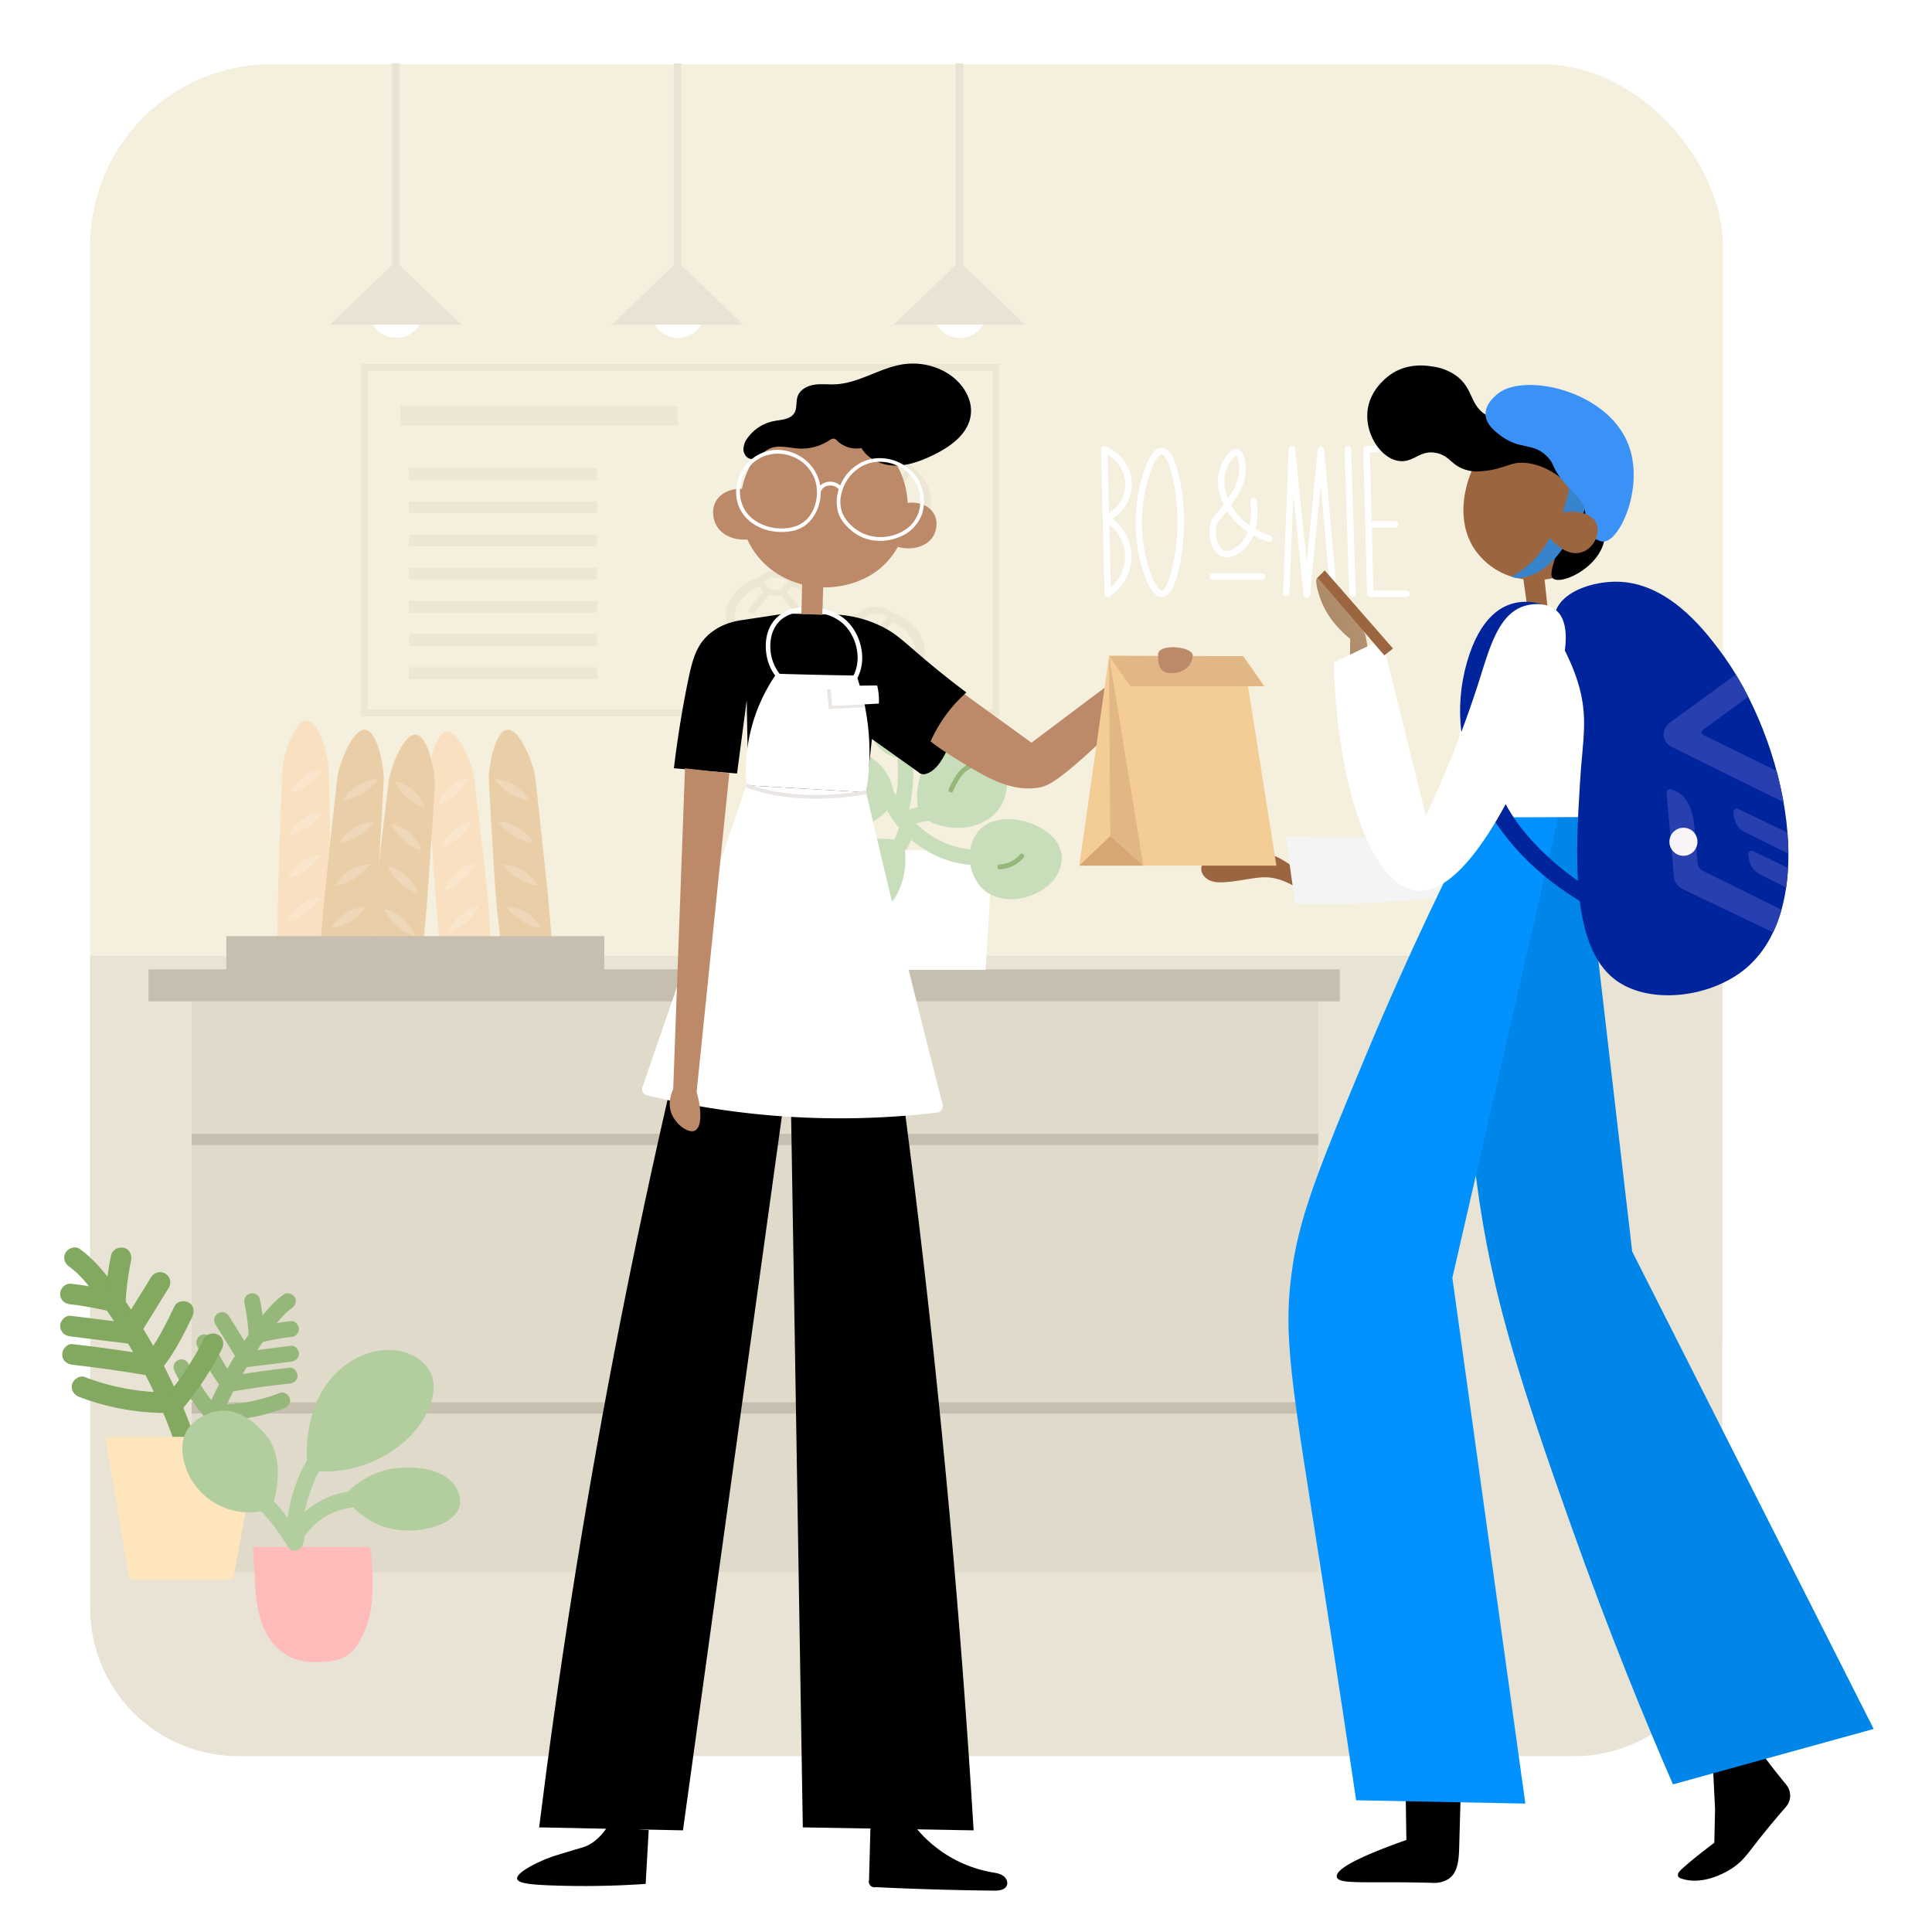 <?xml version="1.0" encoding="utf-8"?>
<svg xmlns="http://www.w3.org/2000/svg" xmlns:xlink="http://www.w3.org/1999/xlink" id="Layer_1" data-name="Layer 1" viewBox="0 0 1080 1080">
  <defs>
    <style>.cls-1,.cls-5{mask:url(#mask);}.cls-1{filter:url(#luminosity-noclip-7);}.cls-10,.cls-12,.cls-2,.cls-4,.cls-6,.cls-8{mix-blend-mode:multiply;}.cls-2{fill:url(#Sfumatura_senza_nome_5);}.cls-3{mask:url(#mask-2);filter:url(#luminosity-noclip-12);}.cls-4{fill:url(#Sfumatura_senza_nome_5-2);}.cls-6{fill:url(#Sfumatura_senza_nome_5-3);}.cls-7,.cls-9{mask:url(#mask-4);}.cls-7{filter:url(#luminosity-noclip-9);}.cls-8{fill:url(#Sfumatura_senza_nome_5-4);}.cls-10{fill:url(#Sfumatura_senza_nome_5-5);}.cls-11{mask:url(#mask-6);filter:url(#luminosity-noclip-11);}.cls-12{fill:url(#Sfumatura_senza_nome_5-6);}.cls-13,.cls-25{fill:none;}.cls-14{fill:#f5efdd;}.cls-15{fill:#e8e3d4;}.cls-16{fill:#fff;}.cls-17{mask:url(#mask-7);}.cls-18,.cls-20,.cls-23{opacity:0.3;}.cls-18{fill:url(#Sfumatura_senza_nome_2);}.cls-19{mask:url(#mask-9);}.cls-20{fill:url(#Sfumatura_senza_nome_2-2);}.cls-21{mask:url(#mask-11);}.cls-22{mask:url(#mask-12);}.cls-23{fill:url(#Sfumatura_senza_nome_2-3);}.cls-24{opacity:0.8;}.cls-25{stroke:#eae3d0;stroke-miterlimit:10;stroke-width:3.82px;}.cls-26{fill:#eae3d0;}.cls-27{fill:#f9e0c0;}.cls-28{opacity:0.2;}.cls-29{fill:#eacea7;}.cls-30{fill:#c6bfb0;}.cls-31{fill:#e0daca;}.cls-32{fill:#c8ddba;}.cls-33{fill:#95b779;}.cls-34{fill:#bc8a68;}.cls-35{fill:#a77d5a;}.cls-36{fill:#eae6e4;}.cls-37{fill:#9b6540;}.cls-38{fill:#f4f4f4;}.cls-39{fill:url(#linear-gradient);}.cls-40{fill:#0085e8;}.cls-41{fill:#0192ff;}.cls-42{fill:url(#linear-gradient-2);}.cls-43{fill:#3884cc;}.cls-44{fill:#3b92f6;}.cls-45{fill:#00249c;}.cls-46{clip-path:url(#clip-path);}.cls-47,.cls-48{fill:#283faf;}.cls-47{fill-rule:evenodd;}.cls-49{fill:#f8f4f7;}.cls-50{fill:#f4cc96;}.cls-51{fill:#e0b785;}.cls-52{fill:#d6a774;}.cls-53{fill:#83a860;}.cls-54{fill:#ffe5bb;}.cls-55{fill:#ffbbb9;}.cls-56{fill:#b2ce9f;}.cls-57{filter:url(#luminosity-noclip-6);}.cls-58{filter:url(#luminosity-noclip-4);}.cls-59{filter:url(#luminosity-noclip-2);}.cls-60{filter:url(#luminosity-noclip);}</style>
    <filter id="luminosity-noclip" x="2.52" y="-8732" width="437.03" height="32766" filterUnits="userSpaceOnUse" color-interpolation-filters="sRGB">
      <feFlood flood-color="#fff" result="bg"/>
      <feBlend in="SourceGraphic" in2="bg"/>
    </filter>
    <mask id="mask" x="2.52" y="-8732" width="437.03" height="32766" maskUnits="userSpaceOnUse">
      <g class="cls-60"/>
    </mask>
    <linearGradient id="Sfumatura_senza_nome_5" x1="221.03" y1="92.74" x2="221.03" y2="540.78" gradientUnits="userSpaceOnUse">
      <stop offset="0" stop-color="#fff"/>
      <stop offset="1"/>
    </linearGradient>
    <filter id="luminosity-noclip-2" x="317.66" y="-8732" width="437.03" height="32766" filterUnits="userSpaceOnUse" color-interpolation-filters="sRGB">
      <feFlood flood-color="#fff" result="bg"/>
      <feBlend in="SourceGraphic" in2="bg"/>
    </filter>
    <mask id="mask-2" x="317.66" y="-8732" width="437.03" height="32766" maskUnits="userSpaceOnUse">
      <g class="cls-59"/>
    </mask>
    <linearGradient id="Sfumatura_senza_nome_5-2" x1="536.18" y1="217.18" x2="536.18" y2="480.86" xlink:href="#Sfumatura_senza_nome_5"/>
    <linearGradient id="Sfumatura_senza_nome_5-3" x1="221.03" y1="217.18" x2="221.03" y2="480.86" xlink:href="#Sfumatura_senza_nome_5"/>
    <filter id="luminosity-noclip-4" x="162.34" y="-8732" width="437.03" height="32766" filterUnits="userSpaceOnUse" color-interpolation-filters="sRGB">
      <feFlood flood-color="#fff" result="bg"/>
      <feBlend in="SourceGraphic" in2="bg"/>
    </filter>
    <mask id="mask-4" x="162.34" y="-8732" width="437.03" height="32766" maskUnits="userSpaceOnUse">
      <g class="cls-58"/>
    </mask>
    <linearGradient id="Sfumatura_senza_nome_5-4" x1="380.86" y1="92.74" x2="380.86" y2="540.78" xlink:href="#Sfumatura_senza_nome_5"/>
    <linearGradient id="Sfumatura_senza_nome_5-5" x1="380.86" y1="217.18" x2="380.86" y2="480.86" xlink:href="#Sfumatura_senza_nome_5"/>
    <filter id="luminosity-noclip-6" x="317.66" y="-8732" width="437.03" height="32766" filterUnits="userSpaceOnUse" color-interpolation-filters="sRGB">
      <feFlood flood-color="#fff" result="bg"/>
      <feBlend in="SourceGraphic" in2="bg"/>
    </filter>
    <mask id="mask-6" x="317.66" y="-8732" width="437.03" height="32766" maskUnits="userSpaceOnUse">
      <g class="cls-57"/>
    </mask>
    <linearGradient id="Sfumatura_senza_nome_5-6" x1="536.18" y1="92.74" x2="536.18" y2="540.78" xlink:href="#Sfumatura_senza_nome_5"/>
    <filter id="luminosity-noclip-7" x="2.52" y="181.92" width="437.03" height="368.89" filterUnits="userSpaceOnUse" color-interpolation-filters="sRGB">
      <feFlood flood-color="#fff" result="bg"/>
      <feBlend in="SourceGraphic" in2="bg"/>
    </filter>
    <mask id="mask-7" x="2.52" y="181.92" width="437.03" height="368.89" maskUnits="userSpaceOnUse">
      <g class="cls-1">
        <polygon class="cls-2" points="186.51 181.92 2.52 550.81 439.55 550.81 255.56 181.92 186.51 181.92"/>
      </g>
    </mask>
    <linearGradient id="Sfumatura_senza_nome_2" x1="221.03" y1="217.18" x2="221.03" y2="480.86" gradientUnits="userSpaceOnUse">
      <stop offset="0" stop-color="#fff"/>
      <stop offset="1" stop-color="#fff"/>
    </linearGradient>
    <filter id="luminosity-noclip-9" x="162.34" y="181.92" width="437.03" height="368.89" filterUnits="userSpaceOnUse" color-interpolation-filters="sRGB">
      <feFlood flood-color="#fff" result="bg"/>
      <feBlend in="SourceGraphic" in2="bg"/>
    </filter>
    <mask id="mask-9" x="162.34" y="181.92" width="437.03" height="368.89" maskUnits="userSpaceOnUse">
      <g class="cls-7">
        <polygon class="cls-8" points="346.33 181.92 162.34 550.81 599.38 550.81 415.38 181.92 346.33 181.92"/>
      </g>
    </mask>
    <linearGradient id="Sfumatura_senza_nome_2-2" x1="380.86" y1="217.18" x2="380.86" y2="480.86" xlink:href="#Sfumatura_senza_nome_2"/>
    <filter id="luminosity-noclip-11" x="317.66" y="181.92" width="437.03" height="368.89" filterUnits="userSpaceOnUse" color-interpolation-filters="sRGB">
      <feFlood flood-color="#fff" result="bg"/>
      <feBlend in="SourceGraphic" in2="bg"/>
    </filter>
    <mask id="mask-11" x="317.66" y="181.92" width="437.03" height="368.89" maskUnits="userSpaceOnUse">
      <g class="cls-11">
        <polygon class="cls-12" points="501.65 181.92 317.66 550.81 754.7 550.81 570.7 181.92 501.65 181.92"/>
      </g>
    </mask>
    <filter id="luminosity-noclip-12" x="317.66" y="181.92" width="437.03" height="368.89" filterUnits="userSpaceOnUse" color-interpolation-filters="sRGB">
      <feFlood flood-color="#fff" result="bg"/>
      <feBlend in="SourceGraphic" in2="bg"/>
    </filter>
    <mask id="mask-12" x="317.66" y="181.92" width="437.03" height="368.89" maskUnits="userSpaceOnUse">
      <g class="cls-3">
        <polygon class="cls-4" points="501.65 181.92 317.66 550.81 754.7 550.81 570.7 181.92 501.65 181.92"/>
      </g>
    </mask>
    <linearGradient id="Sfumatura_senza_nome_2-3" x1="536.18" y1="217.18" x2="536.18" y2="480.86" xlink:href="#Sfumatura_senza_nome_2"/>
    <linearGradient id="linear-gradient" x1="1103.95" y1="720.36" x2="1036.46" y2="747.35" gradientTransform="translate(1827.38 1082) rotate(180)" gradientUnits="userSpaceOnUse">
      <stop offset="0" stop-color="#a47d57"/>
      <stop offset="1" stop-color="#c0a488"/>
    </linearGradient>
    <linearGradient id="linear-gradient-2" x1="921.99" y1="812.93" x2="1012.34" y2="731.18" xlink:href="#linear-gradient"/>
    <clipPath id="clip-path">
      <path class="cls-13" d="M903.47,325.17c28.52.06,48.82,26.62,57.12,37.49,39.07,51.11,57.71,146,13.62,180.07-20,15.42-53.33,18.83-71.63,4.69-24.89-19.22-21.75-70.75-19.3-110.84,1.41-23.12,4.82-35.47-1.23-55.18-6.24-20.3-16.69-29.38-12.2-40.33C874.5,329.72,891.57,325.14,903.47,325.17Z"/>
    </clipPath>
  </defs>
  <rect class="cls-14" x="50.39" y="35.91" width="912.7" height="808.86" rx="101.45"/>
  <path class="cls-15" d="M133.19,981.7H879.91a82.8,82.8,0,0,0,82.8-82.8V534.32H50.39V898.9A82.8,82.8,0,0,0,133.19,981.7Z"/>
  <path class="cls-16" d="M221.5,160.37c-8.19,0-14.82,6.38-14.82,14.25s6.63,14.25,14.82,14.25,14.82-6.38,14.82-14.25S229.68,160.37,221.5,160.37Z"/>
  <rect class="cls-15" x="219.1" y="35.45" width="4.21" height="124.93"/>
  <polygon class="cls-15" points="184.47 181.51 257.94 181.51 221.21 146.19 184.47 181.51"/>
  <path class="cls-16" d="M379,160.37c-8.19,0-14.82,6.38-14.82,14.25s6.63,14.25,14.82,14.25,14.82-6.38,14.82-14.25S387.22,160.37,379,160.37Z"/>
  <rect class="cls-15" x="376.64" y="35.45" width="4.21" height="124.93"/>
  <polygon class="cls-15" points="342.01 181.51 415.48 181.51 378.74 146.19 342.01 181.51"/>
  <path class="cls-16" d="M536.57,160.37c-8.18,0-14.82,6.38-14.82,14.25s6.64,14.25,14.82,14.25,14.83-6.38,14.83-14.25S544.76,160.37,536.57,160.37Z"/>
  <rect class="cls-15" x="534.18" y="35.45" width="4.21" height="124.93"/>
  <polygon class="cls-15" points="499.55 181.51 573.01 181.51 536.28 146.19 499.55 181.51"/>
  <g class="cls-17">
    <g class="cls-17">
      <polygon class="cls-18" points="186.51 181.92 2.52 550.81 439.55 550.81 255.56 181.92 186.51 181.92"/>
    </g>
  </g>
  <g class="cls-19">
    <g class="cls-19">
      <polygon class="cls-20" points="346.33 181.92 162.34 550.81 599.38 550.81 415.38 181.92 346.33 181.92"/>
    </g>
  </g>
  <g class="cls-21">
    <g class="cls-22">
      <polygon class="cls-23" points="501.65 181.92 317.66 550.81 754.7 550.81 570.7 181.92 501.65 181.92"/>
    </g>
  </g>
  <g class="cls-24">
    <rect class="cls-25" x="203.83" y="205.4" width="352.98" height="193.12"/>
    <rect class="cls-26" x="223.83" y="227.02" width="154.91" height="10.79"/>
    <rect class="cls-26" x="228.57" y="261.78" width="105.14" height="6.51"/>
    <rect class="cls-26" x="228.57" y="280.32" width="105.14" height="6.51"/>
    <rect class="cls-26" x="228.57" y="298.86" width="105.14" height="6.51"/>
    <rect class="cls-26" x="228.57" y="317.4" width="105.14" height="6.51"/>
    <rect class="cls-26" x="228.57" y="335.94" width="105.14" height="6.51"/>
    <rect class="cls-26" x="228.57" y="354.48" width="105.14" height="6.51"/>
    <rect class="cls-26" x="228.57" y="373.02" width="105.14" height="6.51"/>
    <path class="cls-26" d="M480.35,249.68l-14.7-.1a51.21,51.21,0,0,0-29.23,8.76c-8.18,5.75-12.9,13.47-12.95,21.19s2.91,13.08,8.81,16.37c4.61,2.57,10.9,3.8,19.79,3.86l39.67.28c8.89.07,15.2-1.07,19.84-3.58,5.95-3.2,9-8.67,9.05-16.25C520.75,263.92,498.58,249.81,480.35,249.68Zm20.18,10.26a46.77,46.77,0,0,1,4.11,2.6c.42.31.84.62,1.24.93-3.93,8-6.16,8.24-6.42,8.24a.66.66,0,0,1-.27-.06C497.88,271.08,497.84,267.2,500.53,259.94Zm-25.08-5.72c-.3,8.83-2.22,14.24-3.32,14.89-1.1-.66-2.94-6.1-3.11-14.94Zm-32,5.22c2.62,7.36,2.53,11.27,1.21,11.82a.67.67,0,0,1-.28.06c-.25,0-2.5-.27-6.36-8.46A38.21,38.21,0,0,1,443.45,259.44Zm48.32,36-39.67-.28c-16.92-.12-24.11-4.79-24-15.63,0-5.33,2.88-10.45,7.52-14.69,4.61,9.46,7.7,9.49,8.77,9.5h0a3.77,3.77,0,0,0,1.48-.3c3.58-1.48,3.7-6.85.39-16a47.9,47.9,0,0,1,19.39-4h.46c.15,7.42,1.55,18,6.13,18s6.14-10.52,6.4-17.94h1.7a42.24,42.24,0,0,1,17.48,4.28c-3.43,9-3.38,14.38.17,15.91a3.61,3.61,0,0,0,1.48.31c1.07,0,4.14,0,8.86-9.25,5,4.58,7.77,9.78,7.73,14.68C516,291,508.7,295.59,491.77,295.47Z"/>
    <path class="cls-26" d="M446.67,323.67a18,18,0,0,0-3.79-1.27,7.69,7.69,0,0,0-2.7-2,15.89,15.89,0,0,0-6.68-1.25c-4.49,0-7,1.68-8.44,3.28-9.28,2.16-19.43,12.53-19.44,20.88v.63c0,5.5,2.54,9.6,7.39,11.87a24.24,24.24,0,0,0,10.29,2l20.24,0c11.26,0,17.72-5,17.73-13.78v-.63C461.28,335.43,453.7,327,446.67,323.67Zm-13.19-.76a12.31,12.31,0,0,1,5.07.88,3.45,3.45,0,0,1,1.69,1.44l-3.64,4c-1.7,1.19-5.26.29-7-.32l-2.24-3.36C428,324.55,429.61,322.91,433.48,322.91ZM456.21,344c0,5.83-4.27,8.78-12.66,8.77l-20.24,0a19.73,19.73,0,0,1-8.14-1.49,7.36,7.36,0,0,1-4.49-7.32v-.63c0-5.58,7.23-13.14,13.86-15.51l2,2.88L419,339.92a1.86,1.86,0,0,0,.28,2.64,1.73,1.73,0,0,0,.38.24,1.9,1.9,0,0,0,2.29-.52l7.92-9.72c0-.05.05-.11.09-.16a13.12,13.12,0,0,0,6.73.54L444,342a2,2,0,0,0,.67.53,1.94,1.94,0,0,0,2-.23,1.88,1.88,0,0,0,.3-2.65L440,331.06l3.11-3.41a14,14,0,0,1,1.36.56c6.24,2.93,11.71,10,11.7,15.14Z"/>
    <path class="cls-26" d="M502.32,343.83a18,18,0,0,0-3.78-1.26,7.69,7.69,0,0,0-2.7-2,15.91,15.91,0,0,0-6.68-1.26c-4.49,0-7,1.69-8.44,3.29-9.29,2.16-19.43,12.52-19.45,20.88v.63a12.28,12.28,0,0,0,7.4,11.87,24.39,24.39,0,0,0,10.29,2l20.24,0c11.25,0,17.71-5,17.73-13.79v-.62C516.94,355.6,509.36,347.13,502.32,343.83Zm-13.19-.75a12.18,12.18,0,0,1,5.08.87,3.61,3.61,0,0,1,1.69,1.44l-3.64,4c-1.7,1.2-5.26.29-6.95-.31l-2.25-3.36C483.67,344.72,485.26,343.07,489.13,343.08Zm22.74,21.07c0,5.83-4.27,8.78-12.67,8.77l-20.23,0a19.74,19.74,0,0,1-8.14-1.48,7.39,7.39,0,0,1-4.5-7.32v-.63c0-5.59,7.24-13.14,13.86-15.52l2,2.88-7.56,9.27a1.87,1.87,0,0,0,.29,2.65,2.2,2.2,0,0,0,.38.24,1.9,1.9,0,0,0,2.28-.52l7.93-9.72a.89.89,0,0,0,.08-.17,13,13,0,0,0,6.74.54l7.28,9.06a1.79,1.79,0,0,0,.67.53,1.9,1.9,0,0,0,2-.23,1.87,1.87,0,0,0,.3-2.65l-6.9-8.59,3.1-3.4a12.91,12.91,0,0,1,1.36.55c6.25,2.93,11.72,10,11.71,15.15Z"/>
  </g>
  <path class="cls-27" d="M171.44,402.83h0c-7.18-.15-13.47,21-13.62,28.14,0,0-2,51.39-2.35,68.53-.38,17.57-.65,70.3-.65,70.3-.16,7.14,5.25,26.8,12.43,27s13.43-19.26,13.59-26.39c0,0,3.3-52.68,3.68-70.25.38-17.13-.68-68.59-.68-68.59C184,424.39,178.63,403,171.44,402.83Z"/>
  <g class="cls-28">
    <path class="cls-16" d="M179.5,430.14a12.57,12.57,0,0,0-2.77.49,22.56,22.56,0,0,0-7.15,3.57,24.59,24.59,0,0,0-5.59,5.58,15,15,0,0,0-1.88,3.34,16.64,16.64,0,0,0,3.7-1,28.82,28.82,0,0,0,6.84-3.74,32.14,32.14,0,0,0,5.68-5.23c.71-.81,1.26-1.55,1.65-2.09s.63-.89.63-.89A9.66,9.66,0,0,0,179.5,430.14Z"/>
  </g>
  <g class="cls-28">
    <path class="cls-16" d="M179,454a12.49,12.49,0,0,0-2.76.49,22.81,22.81,0,0,0-7.16,3.57,24.59,24.59,0,0,0-5.59,5.58,15.2,15.2,0,0,0-1.88,3.34,16.91,16.91,0,0,0,3.7-1,29.49,29.49,0,0,0,6.85-3.75,31.68,31.68,0,0,0,5.67-5.23c.71-.81,1.26-1.55,1.66-2.09s.63-.89.63-.89A9.79,9.79,0,0,0,179,454Z"/>
  </g>
  <g class="cls-28">
    <path class="cls-16" d="M178.47,477.9a12.67,12.67,0,0,0-2.77.5,22.42,22.42,0,0,0-7.15,3.56,24.69,24.69,0,0,0-5.6,5.59,14.7,14.7,0,0,0-1.87,3.33,16.91,16.91,0,0,0,3.7-1,29.07,29.07,0,0,0,6.84-3.75,31.68,31.68,0,0,0,5.67-5.22c.71-.81,1.26-1.55,1.66-2.1s.63-.88.63-.88A8.1,8.1,0,0,0,178.47,477.9Z"/>
  </g>
  <g class="cls-28">
    <path class="cls-16" d="M178,501.79a11.93,11.93,0,0,0-2.76.49,22.5,22.5,0,0,0-7.16,3.57,24.59,24.59,0,0,0-5.59,5.58,15,15,0,0,0-1.88,3.34,17.33,17.33,0,0,0,3.7-1,28.76,28.76,0,0,0,6.85-3.75,32.38,32.38,0,0,0,5.67-5.22,25.81,25.81,0,0,0,1.65-2.1c.4-.52.63-.88.63-.88A7.41,7.41,0,0,0,178,501.79Z"/>
  </g>
  <g class="cls-28">
    <path class="cls-16" d="M177.44,525.67a12.47,12.47,0,0,0-2.77.49,22.46,22.46,0,0,0-7.15,3.57,24.65,24.65,0,0,0-5.6,5.58,14.64,14.64,0,0,0-1.87,3.34,16.49,16.49,0,0,0,3.69-1,28.87,28.87,0,0,0,6.85-3.74,32.06,32.06,0,0,0,5.67-5.23c.71-.81,1.26-1.55,1.66-2.09s.63-.89.63-.89A9.66,9.66,0,0,0,177.44,525.67Z"/>
  </g>
  <g class="cls-28">
    <path class="cls-16" d="M176.92,549.55a12.57,12.57,0,0,0-2.77.49,22.77,22.77,0,0,0-7.15,3.57,24.59,24.59,0,0,0-5.59,5.58,15.2,15.2,0,0,0-1.88,3.34,16.91,16.91,0,0,0,3.7-1,29.24,29.24,0,0,0,6.84-3.75,31.71,31.71,0,0,0,5.67-5.23c.71-.81,1.27-1.55,1.66-2.09s.63-.89.63-.89A9.66,9.66,0,0,0,176.92,549.55Z"/>
  </g>
  <path class="cls-27" d="M272.91,504.45c-1.4-17.09-7.74-68.17-7.74-68.17-.58-7.11-8.12-27.86-15.28-27.28s-11.24,22.26-10.66,29.37c0,0,3.32,51.32,4.71,68.41,1.43,17.51,6.58,70,6.58,70,.58,7.12,8,26.13,15.14,25.55s11.38-20.52,10.8-27.63C276.46,574.7,274.33,522,272.91,504.45Z"/>
  <g class="cls-28">
    <path class="cls-16" d="M258,436.12a22.53,22.53,0,0,0-6.75,4.27,24.84,24.84,0,0,0-5,6.12,14.85,14.85,0,0,0-1.52,3.51,17.2,17.2,0,0,0,3.58-1.37,29.25,29.25,0,0,0,6.42-4.42,31.55,31.55,0,0,0,5.1-5.78c.63-.87,1.1-1.67,1.44-2.25s.53-.94.53-.94a7.52,7.52,0,0,0-1.11.09A12,12,0,0,0,258,436.12Z"/>
  </g>
  <g class="cls-28">
    <path class="cls-16" d="M260,459.93a22.49,22.49,0,0,0-6.74,4.27,24.67,24.67,0,0,0-5,6.12,15.38,15.38,0,0,0-1.52,3.51,17.2,17.2,0,0,0,3.58-1.37,29.25,29.25,0,0,0,6.42-4.42,32,32,0,0,0,5.11-5.78c.62-.87,1.09-1.67,1.43-2.25s.54-.94.54-.94a7.44,7.44,0,0,0-1.11.09A12,12,0,0,0,260,459.93Z"/>
  </g>
  <g class="cls-28">
    <path class="cls-16" d="M261.9,483.74a22.53,22.53,0,0,0-6.75,4.27,24.39,24.39,0,0,0-5,6.12,15.18,15.18,0,0,0-1.53,3.51,17.2,17.2,0,0,0,3.58-1.37,29.25,29.25,0,0,0,6.42-4.42,32,32,0,0,0,5.11-5.78c.62-.87,1.09-1.67,1.43-2.25s.54-.94.54-.94a7.44,7.44,0,0,0-1.11.09A11.76,11.76,0,0,0,261.9,483.74Z"/>
  </g>
  <g class="cls-28">
    <path class="cls-16" d="M263.84,507.55a22.53,22.53,0,0,0-6.75,4.27,24.61,24.61,0,0,0-5,6.12,14.85,14.85,0,0,0-1.52,3.51,17,17,0,0,0,3.57-1.37,29.25,29.25,0,0,0,6.42-4.42,32,32,0,0,0,5.11-5.78c.62-.87,1.09-1.67,1.43-2.25s.54-.94.54-.94a7.52,7.52,0,0,0-1.11.09A11.9,11.9,0,0,0,263.84,507.55Z"/>
  </g>
  <g class="cls-28">
    <path class="cls-16" d="M265.78,531.36a22.53,22.53,0,0,0-6.75,4.27,24.84,24.84,0,0,0-5,6.12,14.85,14.85,0,0,0-1.52,3.51,17,17,0,0,0,3.57-1.37,29.53,29.53,0,0,0,6.43-4.42,32.33,32.33,0,0,0,5.1-5.78c.62-.87,1.1-1.67,1.44-2.25s.53-.94.53-.94a7.52,7.52,0,0,0-1.11.09A11.9,11.9,0,0,0,265.78,531.36Z"/>
  </g>
  <g class="cls-28">
    <path class="cls-16" d="M267.72,555.17a22.53,22.53,0,0,0-6.75,4.27,24.84,24.84,0,0,0-5,6.12,14.85,14.85,0,0,0-1.52,3.51A17.2,17.2,0,0,0,258,567.7a29.73,29.73,0,0,0,6.42-4.42,31.94,31.94,0,0,0,5.1-5.78c.63-.87,1.1-1.67,1.44-2.25s.53-.94.53-.94a7.52,7.52,0,0,0-1.11.09A11.9,11.9,0,0,0,267.72,555.17Z"/>
  </g>
  <path class="cls-29" d="M232.41,410.66h0c-7.17-.58-14.7,20.17-15.28,27.28,0,0-6.35,51.08-7.74,68.17-1.43,17.52-3.55,70.25-3.55,70.25-.58,7.11,3.64,27.06,10.8,27.63s14.56-18.43,15.14-25.54c0,0,5.15-52.49,6.58-70,1.39-17.09,4.71-68.41,4.71-68.41C243.65,432.92,239.57,411.23,232.41,410.66Z"/>
  <g class="cls-28">
    <path class="cls-16" d="M231,442.05a22.49,22.49,0,0,0-6.74-4.27,12.51,12.51,0,0,0-2.71-.77,7.44,7.44,0,0,0-1.11-.09s.2.38.54.94.81,1.38,1.43,2.26a32.33,32.33,0,0,0,5.11,5.77,29.25,29.25,0,0,0,6.42,4.42,17.2,17.2,0,0,0,3.58,1.37,15.18,15.18,0,0,0-1.53-3.51A24.39,24.39,0,0,0,231,442.05Z"/>
  </g>
  <g class="cls-28">
    <path class="cls-16" d="M229.09,465.86a22.53,22.53,0,0,0-6.75-4.27,12.29,12.29,0,0,0-2.7-.77,7.44,7.44,0,0,0-1.11-.09s.2.38.54.94.81,1.38,1.43,2.26a32.33,32.33,0,0,0,5.11,5.77,29.25,29.25,0,0,0,6.42,4.42,16.53,16.53,0,0,0,3.58,1.37,15.18,15.18,0,0,0-1.53-3.51A24.39,24.39,0,0,0,229.09,465.86Z"/>
  </g>
  <g class="cls-28">
    <path class="cls-16" d="M227.15,489.67a22.53,22.53,0,0,0-6.75-4.27,12.44,12.44,0,0,0-2.7-.77,7.52,7.52,0,0,0-1.11-.09s.19.38.54.94.81,1.38,1.43,2.26a32.64,32.64,0,0,0,5.1,5.77,29.19,29.19,0,0,0,6.43,4.42,16.36,16.36,0,0,0,3.57,1.37,14.85,14.85,0,0,0-1.52-3.51A24.61,24.61,0,0,0,227.15,489.67Z"/>
  </g>
  <g class="cls-28">
    <path class="cls-16" d="M225.21,513.48a22.53,22.53,0,0,0-6.75-4.27,12.44,12.44,0,0,0-2.7-.77,7.52,7.52,0,0,0-1.11-.09s.19.38.53.94.82,1.38,1.44,2.26a32.64,32.64,0,0,0,5.1,5.77,29.53,29.53,0,0,0,6.43,4.42,17,17,0,0,0,3.57,1.37,14.85,14.85,0,0,0-1.52-3.51A24.84,24.84,0,0,0,225.21,513.48Z"/>
  </g>
  <g class="cls-28">
    <path class="cls-16" d="M223.27,537.29a22.53,22.53,0,0,0-6.75-4.27,12.44,12.44,0,0,0-2.7-.77,7.52,7.52,0,0,0-1.11-.09s.19.38.53.94.81,1.38,1.44,2.26a31.85,31.85,0,0,0,5.1,5.77,29.38,29.38,0,0,0,6.42,4.42,16.53,16.53,0,0,0,3.58,1.37,14.85,14.85,0,0,0-1.52-3.51A24.84,24.84,0,0,0,223.27,537.29Z"/>
  </g>
  <g class="cls-28">
    <path class="cls-16" d="M221.33,561.1a22.65,22.65,0,0,0-6.75-4.27,12.51,12.51,0,0,0-2.71-.77,7.35,7.35,0,0,0-1.1-.09s.19.38.53.94.81,1.38,1.43,2.25a32,32,0,0,0,5.11,5.78,29.25,29.25,0,0,0,6.42,4.42,17.2,17.2,0,0,0,3.58,1.37,14.85,14.85,0,0,0-1.52-3.51A24.84,24.84,0,0,0,221.33,561.1Z"/>
  </g>
  <path class="cls-29" d="M204.14,407.91h0c-7.15-.66-14.95,20-15.62,27.1,0,0-5.68,51.11-7.29,68.18-1.65,17.5-5.73,70.08-5.73,70.08-.67,7.11,3.3,27.1,10.45,27.76s14.79-18.25,15.46-25.35c0,0,7.11-52.31,8.75-69.8,1.61-17.07,4.27-68.47,4.27-68.47C215.1,430.31,211.3,408.58,204.14,407.91Z"/>
  <g class="cls-28">
    <path class="cls-16" d="M207.41,436a22.49,22.49,0,0,0-7.39,3.05,24.46,24.46,0,0,0-6,5.17,14.56,14.56,0,0,0-2.11,3.19,16.68,16.68,0,0,0,3.76-.74,28.84,28.84,0,0,0,7.09-3.25,32.1,32.1,0,0,0,6-4.8c.77-.76,1.37-1.46,1.8-2s.7-.84.7-.84a8,8,0,0,0-1.11-.11A12.71,12.71,0,0,0,207.41,436Z"/>
  </g>
  <g class="cls-28">
    <path class="cls-16" d="M205.17,459.8a22.49,22.49,0,0,0-7.39,3.05,24.46,24.46,0,0,0-6,5.17,15.05,15.05,0,0,0-2.12,3.2,17.42,17.42,0,0,0,3.77-.74,29.22,29.22,0,0,0,7.09-3.25,32.12,32.12,0,0,0,6-4.81c.77-.76,1.37-1.46,1.8-2s.7-.84.7-.84a9.46,9.46,0,0,0-1.11-.1A12,12,0,0,0,205.17,459.8Z"/>
  </g>
  <g class="cls-28">
    <path class="cls-16" d="M202.93,483.59a22.49,22.49,0,0,0-7.39,3.05,24.65,24.65,0,0,0-6,5.16,15.05,15.05,0,0,0-2.12,3.2,16.71,16.71,0,0,0,3.77-.74A28.84,28.84,0,0,0,198.3,491a31.72,31.72,0,0,0,6-4.81,26.52,26.52,0,0,0,1.8-2c.44-.5.7-.84.7-.84a9.46,9.46,0,0,0-1.11-.1A12.71,12.71,0,0,0,202.93,483.59Z"/>
  </g>
  <g class="cls-28">
    <path class="cls-16" d="M200.69,507.37a22.49,22.49,0,0,0-7.39,3.05,24.46,24.46,0,0,0-6,5.17,14.77,14.77,0,0,0-2.12,3.2,17.42,17.42,0,0,0,3.77-.74,29.22,29.22,0,0,0,7.09-3.25,32.45,32.45,0,0,0,6-4.81c.76-.76,1.37-1.46,1.8-2s.69-.84.69-.84a7.06,7.06,0,0,0-1.1-.1A12,12,0,0,0,200.69,507.37Z"/>
  </g>
  <g class="cls-28">
    <path class="cls-16" d="M198.45,531.15a22.71,22.71,0,0,0-7.39,3.05,24.67,24.67,0,0,0-6,5.17,15.05,15.05,0,0,0-2.12,3.2,16.71,16.71,0,0,0,3.77-.74,28.84,28.84,0,0,0,7.09-3.25,32,32,0,0,0,6-4.81c.76-.76,1.37-1.46,1.8-2s.69-.84.69-.84a9.09,9.09,0,0,0-1.1-.1A12.61,12.61,0,0,0,198.45,531.15Z"/>
  </g>
  <g class="cls-28">
    <path class="cls-16" d="M196.21,554.94a22.49,22.49,0,0,0-7.39,3,24.46,24.46,0,0,0-6,5.17,14.87,14.87,0,0,0-2.12,3.19,16.71,16.71,0,0,0,3.77-.74,28.84,28.84,0,0,0,7.09-3.25,32.43,32.43,0,0,0,6-4.8c.76-.76,1.37-1.46,1.8-2s.69-.84.69-.84a7.68,7.68,0,0,0-1.1-.11A12.71,12.71,0,0,0,196.21,554.94Z"/>
  </g>
  <path class="cls-29" d="M306.55,503.19c-1.61-17.07-7.3-68.18-7.3-68.18-.67-7.11-8.46-27.76-15.62-27.1s-11,22.4-10.29,29.5c0,0,2.66,51.4,4.27,68.47,1.65,17.49,8.75,69.8,8.75,69.8.67,7.1,8.31,26,15.46,25.35s11.12-20.65,10.46-27.76C312.28,573.27,308.19,520.69,306.55,503.19Z"/>
  <g class="cls-28">
    <path class="cls-16" d="M287.75,439.07a22.49,22.49,0,0,0-7.39-3.05,12.69,12.69,0,0,0-2.79-.3,8,8,0,0,0-1.11.11s.26.34.69.84,1,1.21,1.81,2a32,32,0,0,0,6,4.8,28.9,28.9,0,0,0,7.1,3.25,16.58,16.58,0,0,0,3.76.74,15,15,0,0,0-2.11-3.19A24.71,24.71,0,0,0,287.75,439.07Z"/>
  </g>
  <g class="cls-28">
    <path class="cls-16" d="M290,462.85a22.49,22.49,0,0,0-7.39-3.05,12,12,0,0,0-2.79-.29,9.46,9.46,0,0,0-1.11.1s.26.34.69.84,1,1.21,1.81,2a32,32,0,0,0,6,4.81,29.27,29.27,0,0,0,7.1,3.25,17.28,17.28,0,0,0,3.76.74A15.22,15.22,0,0,0,296,468,24.71,24.71,0,0,0,290,462.85Z"/>
  </g>
  <g class="cls-28">
    <path class="cls-16" d="M292.23,486.64a22.49,22.49,0,0,0-7.39-3.05,12.69,12.69,0,0,0-2.79-.3,9.46,9.46,0,0,0-1.11.1s.26.34.69.84,1,1.22,1.81,2a31.64,31.64,0,0,0,6,4.81,28.9,28.9,0,0,0,7.1,3.25,16.58,16.58,0,0,0,3.76.74,15.22,15.22,0,0,0-2.11-3.2A24.9,24.9,0,0,0,292.23,486.64Z"/>
  </g>
  <g class="cls-28">
    <path class="cls-16" d="M294.47,510.42a22.49,22.49,0,0,0-7.39-3.05,12,12,0,0,0-2.79-.29,7.32,7.32,0,0,0-1.11.1s.26.34.69.84,1,1.21,1.81,2a32,32,0,0,0,6,4.81,29.27,29.27,0,0,0,7.1,3.25,17.28,17.28,0,0,0,3.76.74,14.94,14.94,0,0,0-2.11-3.2A24.52,24.52,0,0,0,294.47,510.42Z"/>
  </g>
  <g class="cls-28">
    <path class="cls-16" d="M296.72,534.2a22.85,22.85,0,0,0-7.4-3.05,12.58,12.58,0,0,0-2.79-.29,9.46,9.46,0,0,0-1.11.1s.26.34.69.84,1,1.21,1.81,2a31.64,31.64,0,0,0,6,4.81,28.9,28.9,0,0,0,7.1,3.25,16.58,16.58,0,0,0,3.76.74,15.22,15.22,0,0,0-2.11-3.2A24.86,24.86,0,0,0,296.72,534.2Z"/>
  </g>
  <g class="cls-28">
    <path class="cls-16" d="M299,558a22.63,22.63,0,0,0-7.4-3,12.69,12.69,0,0,0-2.79-.3,8,8,0,0,0-1.11.11s.26.34.69.84,1,1.21,1.81,2a32,32,0,0,0,6,4.8,28.9,28.9,0,0,0,7.1,3.25,16.58,16.58,0,0,0,3.76.74,15,15,0,0,0-2.11-3.19A24.65,24.65,0,0,0,299,558Z"/>
  </g>
  <rect class="cls-30" x="126.5" y="523.32" width="211.3" height="18.76"/>
  <rect class="cls-31" x="107.15" y="544.71" width="629.78" height="334.16"/>
  <rect class="cls-30" x="107.15" y="633.83" width="629.78" height="6.3"/>
  <rect class="cls-30" x="107.15" y="783.87" width="629.78" height="6.3"/>
  <rect class="cls-30" x="83" y="541.87" width="665.98" height="17.9"/>
  <path class="cls-16" d="M619.16,291.27a23.25,23.25,0,0,0,13-15.6,22.55,22.55,0,0,0-4.75-19.25,24.52,24.52,0,0,0-9.66-7,1.83,1.83,0,0,0-2.29,1.75l1.58,63.16.44,17.68a1.83,1.83,0,0,0,2.72,1.57A28.19,28.19,0,0,0,629.65,323a26.15,26.15,0,0,0-.29-24.35,27.27,27.27,0,0,0-10.2-10.49,1.81,1.81,0,0,0-1.83,3.12,23.29,23.29,0,0,1,11.58,18.78,21.84,21.84,0,0,1-2.08,10.51,24.55,24.55,0,0,1-5,6.95,31.8,31.8,0,0,1-2.46,2.19c-.09.08-.32.25.09-.06l-.28.21-.37.27-.47.32,2.72,1.56-1.58-63.16-.44-17.68-2.29,1.74a20.24,20.24,0,0,1,11.49,12.53,18.39,18.39,0,0,1-3,16.51,20.76,20.76,0,0,1-7.95,6.21,1.82,1.82,0,0,0-.65,2.47A1.85,1.85,0,0,0,619.16,291.27Z"/>
  <path class="cls-16" d="M649.58,250.28a6.31,6.31,0,0,0-4.68,2.53,24.64,24.64,0,0,0-3.76,6.32,77.86,77.86,0,0,0-5.42,20.4,89,89,0,0,0-.2,23.74,80.16,80.16,0,0,0,5.39,21.17,26.54,26.54,0,0,0,3.82,6.63c1.16,1.41,2.83,2.77,4.75,2.75,4.43-.06,6.52-6,7.68-9.35a91,91,0,0,0,3.93-19.14,116.27,116.27,0,0,0,.54-21.27,106.16,106.16,0,0,0-3.27-20.89,41.69,41.69,0,0,0-2.77-7.58,11.13,11.13,0,0,0-3.6-4.54,4.9,4.9,0,0,0-2.41-.77c-2.33-.14-2.32,3.48,0,3.61.49,0-.39,0,0,0,.18,0,.54.26,0,0,.12.07.24.12.35.19s.5.37.16.08a7.57,7.57,0,0,1,.76.74c.07.09.39.5.13.15.14.19.28.38.41.58a21.8,21.8,0,0,1,2.57,5.7,86,86,0,0,1,3.59,18.06,114,114,0,0,1-2.45,39c-.33,1.34-.7,2.66-1.11,4-.19.58-.38,1.16-.59,1.74-.1.29-.21.58-.32.87l-.15.37-.12.28a18.92,18.92,0,0,1-1.42,2.76c-.12.19-.25.37-.38.55s.18-.17-.14.19-.51.54-.79.8.27-.17.06-.05a1.88,1.88,0,0,1-.18.12c-.17.09-.58.22-.08.07l-.37.12c-.42.16.35,0-.09,0s.32.15-.05,0a3.06,3.06,0,0,0-.43-.13c.35.08.15.08-.06-.05l-.49-.31c-.26-.17,0,0,.07,0s-.17-.13-.25-.21-.3-.28-.44-.43-.27-.29-.4-.44-.13-.15-.2-.23c-.33-.4.21.29-.11-.15a23.33,23.33,0,0,1-1.74-2.83c-2.86-5.44-4.41-11.66-5.52-17.67a85.84,85.84,0,0,1-1.22-21.94,87.13,87.13,0,0,1,4-20.49,41.86,41.86,0,0,1,3-7.25c.25-.46.52-.91.8-1.36l.43-.64.19-.27.15-.2c-.11.14-.12.16,0,.06a10.17,10.17,0,0,1,.82-.92c.12-.13.26-.24.38-.36.36-.33-.17.06.22-.17.14-.08.3-.16.43-.25.32-.22-.35.06.1-.05a2.66,2.66,0,0,0,.38-.1c-.43.17-.22,0,.08,0C651.91,253.94,651.91,250.32,649.58,250.28Z"/>
  <path class="cls-16" d="M710.09,299.41c-.58-.18-1.17-.38-1.75-.59l-1.08-.41-.52-.2-.34-.14c-.1,0,.22.09-.13-.06a46.25,46.25,0,0,1-6.12-3.2,34,34,0,0,1-12-12.56c-2.7-5-4.59-11.14-3.32-17.1a19.78,19.78,0,0,1,4.5-9.13,6.45,6.45,0,0,1,1.23-1.11l.31-.18c.48-.27-.15.12.1,0,.08,0,.4-.24,0,0,.05,0,.6,0,.07,0,0,0,.41,0-.06,0a.87.87,0,0,1,.24.15c-.21-.32,0,0,0,.07.16.26-.22-.37.07.09a4.72,4.72,0,0,1,.66,1.49,20.31,20.31,0,0,1,.44,9.3,28.05,28.05,0,0,1-4,9.73,97.2,97.2,0,0,1-6.49,9.34A51.74,51.74,0,0,0,677.8,290a14.2,14.2,0,0,0-1.73,6.91,19.53,19.53,0,0,0,1.93,9.15c1.26,2.53,3.46,4.82,6.33,5.35,3.26.61,6.49-.86,9.07-2.77a23,23,0,0,0,8.69-14,41.5,41.5,0,0,0,.62-13.11c-.06-.6-.14-1.2-.23-1.81a1.82,1.82,0,0,0-2.22-1.26,1.87,1.87,0,0,0-1.27,2.23c.08.52,0-.5,0,.16,0,.31.08.63.11.95.08.83.14,1.67.18,2.5a41.23,41.23,0,0,1-.25,6.85,28.32,28.32,0,0,1-2,7.32,17.68,17.68,0,0,1-5,6.62l-.35.28-.53.38A15.26,15.26,0,0,1,689.3,307a6.92,6.92,0,0,1-4,1,3.5,3.5,0,0,1-1.51-.52,4.36,4.36,0,0,1-1.26-1,9.66,9.66,0,0,1-1.86-3.2,16.26,16.26,0,0,1-.73-8.65,11.51,11.51,0,0,1,.36-1.4c0-.09.24-.65.15-.42a5.21,5.21,0,0,0,.24-.49c.19-.34.4-.67.62-1l.32-.45c.28-.37-.15.2,0,0l.29-.36c1.95-2.4,3.91-4.78,5.69-7.32a66.16,66.16,0,0,0,6.18-10,26.08,26.08,0,0,0,2.53-10.62c0-3-.18-6.61-1.78-9.24A4.1,4.1,0,0,0,691.3,251a5.53,5.53,0,0,0-3.71,1.65c-2.62,2.27-4.37,5.73-5.51,8.94-2.38,6.72-1.06,13.95,1.86,20.26,4.58,9.88,13.38,16.82,23.5,20.46.56.2,1.12.39,1.69.57,2.23.7,3.18-2.79,1-3.49Z"/>
  <path class="cls-16" d="M678.09,324.1h27.36a1.81,1.81,0,0,0,0-3.62H678.09a1.81,1.81,0,0,0,0,3.62Z"/>
  <path class="cls-16" d="M720.82,331.43q1.21-31.37,2.44-62.72L724,251h-3.62l6.51,63.5,1.84,17.94a1.81,1.81,0,0,0,3.62,0q3.06-31.56,6.11-63.12l1.72-17.8h-3.62q2.87,32,5.71,64l1.6,18a1.86,1.86,0,0,0,1.81,1.81,1.82,1.82,0,0,0,1.81-1.81l-5.7-64-1.61-18a1.81,1.81,0,0,0-3.62,0q-3,31.56-6.1,63.12l-1.73,17.8h3.62L725.79,269,724,251a1.81,1.81,0,0,0-3.62,0q-1.22,31.36-2.44,62.73l-.69,17.66c-.09,2.33,3.53,2.33,3.62,0Z"/>
  <path class="cls-16" d="M751.65,251.16l2,63.12.57,17.68c.08,2.32,3.7,2.33,3.62,0l-2-63.13-.57-17.67c-.07-2.32-3.69-2.34-3.62,0Z"/>
  <path class="cls-16" d="M783.22,249.23H763.9a1.84,1.84,0,0,0-1.81,1.81q.82,31.64,1.64,63.25l.45,17.71a1.84,1.84,0,0,0,1.81,1.81l20.36-.05a1.81,1.81,0,0,0,0-3.61L766,330.2l1.81,1.8q-.81-31.62-1.63-63.25L765.71,251l-1.81,1.81h19.32a1.81,1.81,0,0,0,0-3.62Z"/>
  <path class="cls-16" d="M765.35,294.91h14.59a1.81,1.81,0,0,0,0-3.62H765.35a1.81,1.81,0,0,0,0,3.62Z"/>
  <polygon class="cls-16" points="482.56 475.29 554.9 475.29 550.96 542.14 486.8 542.14 482.56 475.29"/>
  <path class="cls-32" d="M494.15,449.51c6.5,14.36,19.19,25.45,33.91,30.83a57.4,57.4,0,0,0,13.27,3c2.23.26,4.37-2.15,4.28-4.27a4.41,4.41,0,0,0-4.28-4.28l-.73-.09s.72.11.22,0l-1.27-.2c-.9-.16-1.81-.34-2.7-.54a51.44,51.44,0,0,1-5.13-1.44c-.81-.27-1.62-.56-2.42-.87l-.68-.27-.17-.07c.46.19-.1-.05-.16-.07l-.84-.38a53,53,0,0,1-4.74-2.44q-2.31-1.34-4.49-2.88l-1-.75-.59-.45c.06,0,.52.42.14.11-.7-.59-1.42-1.16-2.12-1.77q-2-1.75-3.84-3.69c-.59-.63-1.16-1.26-1.72-1.91-.28-.33-.56-.65-.83-1l-.46-.57c-.25-.3-.26-.32,0,0a52,52,0,0,1-6.21-10.38c-.93-2.05-4.05-2.7-5.86-1.54a4.41,4.41,0,0,0-1.53,5.86Z"/>
  <path class="cls-32" d="M559.71,450.14c5.33-9.65,4-23.17-4.4-30.69a25,25,0,0,0-29.08-1.82c-8.53,5.49-12.8,15.4-13.48,25.24a41.44,41.44,0,0,0,.38,8.55c.21,1.54.31,3.26,1.28,4.53s2.86,2.1,4.35,2.83a38.25,38.25,0,0,0,16.52,4C544.75,462.85,555,458.75,559.71,450.14Z"/>
  <path class="cls-32" d="M505.1,472.32a3.7,3.7,0,0,0-1-1.23,3.76,3.76,0,0,0-1.22-.95c-.18-.07-.25-.32-.45-.35a77.58,77.58,0,0,0-16.6-.91c-5,.3-10.07,1-14.28,3.91-7.33,5.08-13.74,13.79-12.91,23.11a17.9,17.9,0,0,0,5.26,11.61c3.8,3.52,9,4.68,14,4.89,9.4.4,18.53-3.61,23.24-12a41.67,41.67,0,0,0,4.27-27.6C505.42,472.57,505.17,472.51,505.1,472.32Z"/>
  <path class="cls-32" d="M464.5,458.7c7.22,4.7,16.42,4.38,23.85.35a28.43,28.43,0,0,0,9.9-9.2c.81-1.2,1.75-2.54,1.74-4.05a19.1,19.1,0,0,0-.48-3.45,30.3,30.3,0,0,0-2.44-7.34c-3.91-8.4-12.44-14.91-21.93-14.79-8.78.37-17.23,5.74-20.29,14.15C451.45,443.7,456.61,453.57,464.5,458.7Z"/>
  <path class="cls-32" d="M575.82,460.07c-9.11-3.3-21.45-3.57-28.52,4.11-7.41,8.62-6.66,22.3.36,30.92,6.54,8,18.23,9,27.5,5.91s17.83-10.33,18.37-20.63S584.43,463.19,575.82,460.07Z"/>
  <path class="cls-32" d="M529,398.32c-.66-9.64-7.45-20-17.14-22.61-5.49-1.25-13-1.6-17.88,1.66-4.33,2.87-7,8.07-8.43,12.94C483,399.07,484.44,410,490.62,417a20.57,20.57,0,0,0,24.51,5.17A25.56,25.56,0,0,0,529,398.32Z"/>
  <path class="cls-33" d="M470.77,439.11a11.84,11.84,0,0,1,11.11-.05c1.54.82,2.9-1.51,1.37-2.33a14.68,14.68,0,0,0-13.85,0c-1.53.84-.16,3.17,1.37,2.34Z"/>
  <path class="cls-33" d="M532.79,442.28c2.3-5,5-11,10.63-13a1.39,1.39,0,0,0,.94-1.67,1.36,1.36,0,0,0-1.66-.94c-6.41,2.29-9.59,8.47-12.25,14.28a1.38,1.38,0,0,0,.49,1.84,1.36,1.36,0,0,0,1.85-.48Z"/>
  <path class="cls-33" d="M558.85,485.93a18.4,18.4,0,0,0,13.29-6.49,1.38,1.38,0,0,0,0-1.91,1.36,1.36,0,0,0-1.91,0,15.84,15.84,0,0,1-11.38,5.7c-1.74.07-1.75,2.77,0,2.7Z"/>
  <path class="cls-33" d="M490.4,483.36a16.08,16.08,0,0,0-9.23,14.06c-.05,1.74,2.66,1.74,2.7,0a13.4,13.4,0,0,1,7.89-11.72,1.36,1.36,0,0,0,.49-1.85,1.38,1.38,0,0,0-1.85-.49Z"/>
  <path class="cls-33" d="M509.94,403.78a24.82,24.82,0,0,0,5.74-19.13,1.39,1.39,0,0,0-1.35-1.35,1.35,1.35,0,0,0-1.35,1.35,22.23,22.23,0,0,1-5,17.22c-1.12,1.32.78,3.24,1.91,1.91Z"/>
  <path class="cls-32" d="M501.3,420.65c0,.13.1.72,0,.27.05.4.1.79.14,1.18.08.63.14,1.26.2,1.89.13,1.42.22,2.84.28,4.27.11,2.76.09,5.54-.07,8.3a76.54,76.54,0,0,1-2.47,15.73,4.28,4.28,0,1,0,8.25,2.28,92.79,92.79,0,0,0,1.89-36.2c-.32-2.22-3.26-3.63-5.27-3-2.44.79-3.32,2.88-3,5.27Z"/>
  <path class="cls-32" d="M502.21,479a18.05,18.05,0,0,0,6.3-7.62,48,48,0,0,0,2.8-9,4.28,4.28,0,1,0-8.26-2.28,44.46,44.46,0,0,1-2.24,7.68l.43-1a19.49,19.49,0,0,1-1.87,3.41c-.32.46.25-.34.3-.39-.11.11-.21.27-.31.39s-.4.46-.62.67a9.73,9.73,0,0,1-.74.69l-.31.26c1-.86.47-.37.2-.19a4.58,4.58,0,0,0-2,2.56,4.42,4.42,0,0,0,.43,3.3c1.18,1.83,3.89,2.89,5.86,1.53Z"/>
  <path class="cls-32" d="M516.29,450.61A42.57,42.57,0,0,0,504.77,454a4.24,4.24,0,0,0-2,2.55,4.41,4.41,0,0,0,.43,3.3,4.32,4.32,0,0,0,2.56,2l1.14.15a4.32,4.32,0,0,0,2.16-.58l.72-.31-1,.43a39.19,39.19,0,0,1,9.78-2.67,4.32,4.32,0,0,0,2.56-2,4.4,4.4,0,0,0,.43-3.29,4.34,4.34,0,0,0-2-2.56l-1-.43a4.17,4.17,0,0,0-2.27,0Z"/>
  <path d="M522.94,395.63c4.88-2.14,10.13-1,13.53.25-.76,4-6.53,33.09-18.69,36.65a4.21,4.21,0,0,1-3.14-.06C508.27,429.28,509.3,401.62,522.94,395.63Z"/>
  <path class="cls-34" d="M576.6,415.17,522,375.62l-21.81,20.23a146.23,146.23,0,0,0,31.92,26.88c18.27,11.36,32,19.91,47.89,17.65,6.08-.87,13.18-3.43,54.6-44.53,8.16-8.09,14.83-14.88,19.37-19.54l-12.86-9.64Z"/>
  <path class="cls-35" d="M511,669.46c2.55,50.2,4.11,102.44,4.41,156.59.37,67.14-1.24,131.45-4.32,192.66l-22.9-.68c-3.59-16.45-8.65-41.14-13.57-71.34-3-18.16-10.59-67.31-19.56-195.34-1.7-24.22-3.87-57.26-6-96.73Z"/>
  <path d="M417.42,391.4q-2.7,20.49-5.41,41l-35.29-2.94c2.29-19.23,5.14-35.33,7.64-47.64,2.56-12.59,4.62-20.55,11.59-26.89,6.62-6,14.62-7.79,19.59-8.4L438.78,343l29.88.63a65.09,65.09,0,0,1,25.1,7c7.84,4.08,11.65,8.23,23.53,18.23,5.22,4.41,13,10.79,22.93,18.24a80,80,0,0,0-25.58,45.39L487.4,413.1q-1.68,15.42-3.35,30.85l-65.64-1.59c0-1.6-.07-3.21-.11-4.81,0,0-.05-2.46-.1-4.81C418.12,429.27,417.81,413.28,417.42,391.4Z"/>
  <path d="M511.05,1020.53a70.75,70.75,0,0,0,43.31,26.06c2.13.38,4.36.68,6.19,1.85s3.09,3.54,2.27,5.54c-1,2.55-4.43,2.93-7.18,2.9q-33.09-.37-66.17-1.94a3.17,3.17,0,0,1-3.68-4l.84-31.38a151.43,151.43,0,0,1,24.46-.81"/>
  <path d="M289.09,1050.27c-.71-3.72,13.42-10.45,20.91-12.82.79-.26,3.86-1.2,7.09-2.18,7.22-2.19,8.36-2.44,9.63-2.9,3.48-1.26,8.17-4.1,12.91-11.27l23,1.93-1.7,30.08a496.56,496.56,0,0,1-52.73.85C297.14,1053.54,289.58,1052.86,289.09,1050.27Z"/>
  <path class="cls-16" d="M475.42,380.24c6.55-8.59,4.5-21.82-2.29-29.69-5.79-6.71-15.14-8.89-23.7-8.56-5.24.2-10.56,1.8-14.18,5.78s-4.92,9.65-4.6,15c.62,10.42,7.17,18.76,16.86,22.35,9.22,3.42,21.47,3.09,28.11-5.1,1-1.28,2.85.54,1.81,1.81-6.56,8.09-18.4,9.25-27.87,6.64-10.66-2.94-19-10.83-21-21.89-1-5.67-.55-11.78,2.25-16.89A19.73,19.73,0,0,1,444.5,340c8.93-1.79,20,0,27.23,5.67,10.1,8,14,25.2,5.9,35.87C476.65,382.83,474.42,381.55,475.42,380.24Z"/>
  <path class="cls-34" d="M428.7,248.46c18.68-16.53,52.79-15.26,69.41,6.61,12.61,16.57,12.74,41.8-1.36,58-13,15-32.22,15.29-35.51,15.29l-8.34-.75c-3.88-.6-18.71-3.38-29.38-16.72a45,45,0,0,1-9.26-21C412,275.09,417.25,258.59,428.7,248.46Z"/>
  <path class="cls-34" d="M448,343.17l.45-17.91,11.81,1.16q-.3,8.64-.62,17.29Z"/>
  <path class="cls-34" d="M500.66,294.14a50.07,50.07,0,0,0-.11-10.81c8.56-4.46,17.76-2.19,21.3,3.53,2.5,4,1.95,9.4-.26,13-3.82,6.23-13.57,8.81-23.07,4.62A50.6,50.6,0,0,0,500.66,294.14Z"/>
  <path class="cls-34" d="M424,287.87a55.94,55.94,0,0,1,.11-12c-9.5-4.95-19.71-2.43-23.64,3.92-2.77,4.47-2.16,10.44.29,14.45,4.24,6.91,15.07,9.78,25.61,5.12A55.49,55.49,0,0,1,424,287.87Z"/>
  <path d="M481.48,250.33c3.71,6.51,11.54,9.87,19,9.93s14.73-2.71,21.46-6c9.38-4.58,19.07-11.53,20.66-21.84,1.5-9.72-5.12-19.23-13.62-24.18a37.19,37.19,0,0,0-23.24-4.72c-13.43,1.72-25.31,10.71-38.84,11.32-3.94.17-7.91-.37-11.8.24s-7.9,2.76-9.21,6.48c-1.05,3-.2,6.58-1.84,9.31-2.2,3.66-7.31,3.73-11.5,4.54A23.62,23.62,0,0,0,418,244.7a11.07,11.07,0,0,0-2.43,6.5c.06,2.35,1.56,4.78,3.86,5.29,3.69.81,6.44-3.2,9.68-5.15,5.07-3.06,11.49-1,17.39-.6a28.18,28.18,0,0,0,16.89-4.47c.93-.6,2-1.3,3.06-1a4.19,4.19,0,0,1,1.69,1.22,15.31,15.31,0,0,0,13.3,4"/>
  <path class="cls-16" d="M512.68,271.4a21.93,21.93,0,0,1,1.06,14.29A18.79,18.79,0,0,1,504.6,297c-7.87,4.45-18.06,4.41-25.56-.76a22.69,22.69,0,0,1-7.9-8.85,18,18,0,0,1-.79-11.42c2-8.51,8.58-15.68,17.27-17.42a23,23,0,0,1,25.06,12.81c.55,1.23,2.34.17,1.8-1-4.09-9.13-14.16-14.82-24.07-14.21s-18.07,7.47-21.31,16.68a22.31,22.31,0,0,0-.78,12.86c1.19,4.55,4.4,8.33,8,11.19a24.55,24.55,0,0,0,10.54,5,28.67,28.67,0,0,0,16-1.71,21.69,21.69,0,0,0,12.44-12.56,24,24,0,0,0-.84-17.28C514,269.12,512.15,270.18,512.68,271.4Z"/>
  <path class="cls-16" d="M418.74,261a21.13,21.13,0,0,1,23.31-6.11,21.68,21.68,0,0,1,13.21,12.46c3.63,9.21.31,22.56-9.58,26.46-8.31,3.28-19.2,1.41-25.85-4.58-8.11-7.31-8.06-20.14-1.09-28.23.87-1-.6-2.5-1.48-1.48-6.72,7.81-7.95,20-1.52,28.34,6,7.79,16.72,10.7,26.14,9.12a18.89,18.89,0,0,0,8.14-3.2,20.79,20.79,0,0,0,5.48-6.21,24.61,24.61,0,0,0,3.07-15.73,23.52,23.52,0,0,0-12.82-17.61,24.32,24.32,0,0,0-15.51-2.37,24,24,0,0,0-13,7.66C416.37,260.49,417.84,262,418.74,261Z"/>
  <path class="cls-16" d="M470.21,271.91a8.38,8.38,0,0,0-7.83-2.46c-2.57.48-5.16,2.45-5.64,5.14a1.11,1.11,0,0,0,.75,1.32,1.08,1.08,0,0,0,1.31-.75A4.93,4.93,0,0,1,463,271.5a6.23,6.23,0,0,1,5.75,1.91,1.06,1.06,0,1,0,1.51-1.5Z"/>
  <path d="M418.07,437.23l61.29,2.85q17.28,106.38,31.4,219.61c15.63,126.34,26.46,247.72,33.5,363.49l-95.48-1.67-7.08-430.9q-30,216.28-59.92,432.57l-80.4-1.67c10.45-83.84,24.13-172.28,41.87-264.67C365.23,642.39,390.81,535.68,418.07,437.23Z"/>
  <path class="cls-16" d="M421.28,402.63a95.26,95.26,0,0,1,12.75-26q12.62.38,25.42.65,9.72.21,19.34.35a131.67,131.67,0,0,1,5.39,65.28L417.28,439A95.6,95.6,0,0,1,421.28,402.63Z"/>
  <path class="cls-16" d="M417.28,439l66.9,3.89q6.93,29.85,14.2,60,14,58,28.57,114.46a3.68,3.68,0,0,1-3.11,4.58,459.13,459.13,0,0,1-84.56,2.22,457.06,457.06,0,0,1-77.7-11.89,3.49,3.49,0,0,1-2.46-4.54Q388.19,523.38,417.28,439Z"/>
  <path class="cls-36" d="M462.25,385.44a95.39,95.39,0,0,1,13.55-.34q3.06.15,5.86.47c.32,1.25.63,2.57.91,3.94.42,2.05.73,4,1,5.85l-20.26,1Q462.77,390.9,462.25,385.44Z"/>
  <path class="cls-16" d="M464.14,383.69q6.71-.21,13.55-.34,6.39-.12,12.66-.18a36.4,36.4,0,0,1,.75,4.25,34.75,34.75,0,0,1,.19,5.9l-26.12,1.28Q464.66,389.16,464.14,383.69Z"/>
  <path class="cls-36" d="M456,446.45a155.11,155.11,0,0,0,28.42-2.55l-.42-2c-.37.07-37.42,7.61-66.31-3.84L416.9,440C429.61,445,443.86,446.45,456,446.45Z"/>
  <path class="cls-34" d="M376.32,608.94l6.6-179.44,24.77,2.75-18.27,178.1c3.19,11.25,2.65,20-1,21.71-3.41,1.58-9.86-2.89-12.56-8.42C372.46,616.67,375.88,609.79,376.32,608.94Z"/>
  <path d="M788.19,1003.62l-2.38.77q.18,12.08.37,24.15c-32,11.34-39.51,17.29-38.89,20.64.86,4.57,16.46,2.28,53.8,3.36a15.09,15.09,0,0,0,8.56-2.15c5.08-3.26,5.78-10.27,6-16.31l1-35.54Z"/>
  <path d="M998.38,1010a9.51,9.51,0,0,0,.2-12.24c-12-14.78-16.44-21.17-17.19-23.31a4.3,4.3,0,0,0-2.06-2.61c-1.15-.47-2.44,0-3.55.61a56.18,56.18,0,0,0-18.25,14.65l1.2,24.31-.42,18.69c-2.16,1.64-19.12,14.52-20.13,17a2.4,2.4,0,0,0-.11,1.75,2.7,2.7,0,0,0,1.79,1.28c14,4.72,29.07-6.21,29.07-6.21,5.85-4.1,7.66-7.32,16-17.85C989.84,1020,994.38,1014.57,998.38,1010Z"/>
  <path class="cls-37" d="M731.16,497.46c-2.78,2.81-10.13-6.07-22.34-7-6.2-.45-14.77,2-23.85,2.67-2.91.21-5.92.24-8.59-.92s-4.93-3.72-4.88-6.62c.08-3.9,4.67-6.18,5.35-6.52,3.85-1.91,7.38-1,11.39-.5,11.84,1.47,11.76-2.7,20.82-1,5.52,1,10.24,4.37,19.64,11.08a7.54,7.54,0,0,1,3.06,3.82C732.23,494,732.23,496.39,731.16,497.46Z"/>
  <path class="cls-38" d="M842.48,469.23c15.42-69.33,23.84-86.54,28.74-86,9.65,1.08,23.33,73-9.65,103-15.89,14.44-42.7,15.2-96.24,18.46-17.18,1.05-31.47.89-41.32.58q-2.62-18.82-5.26-37.66Z"/>
  <path class="cls-39" d="M738.07,334.63c-.37-1-3.73-10.48-1.53-11.76s8.93,6.48,11.9,9.9a111.33,111.33,0,0,1,14.88,22.06q1.78,10.46,3.56,20.92l-12.49,7.05.39-25.64C744.36,348.69,740.05,340.1,738.07,334.63Z"/>
  <path class="cls-40" d="M1047.4,966.49l-135-266.9L883.28,449.08l-55.86,20.15C811,587.84,824.83,675.36,838.77,730c10.54,41.37,27.77,89.89,39.56,123.11C899.8,913.61,920.2,963,935.2,997.48Z"/>
  <path class="cls-41" d="M827.55,452.68l43.52,4.11L811.88,714.28l40.8,293.94-94.58-1.86c-3.78-25.37-10.19-68.13-18.55-121.47-18-115-23-138.76-16.69-179,4.52-28.71,16.35-57.55,39.87-114C787.5,532.4,810.91,484.83,827.55,452.68Z"/>
  <path class="cls-37" d="M863.44,324q.9,8.63,1.82,17.26Q854,352.68,852,351.23q-1.5-1.07,2.12-9.3l-2.7-19.12Z"/>
  <path class="cls-37" d="M839.16,320a40.1,40.1,0,0,0,5.8,2.33c9,2.79,28.07,4.23,39.51-8.43,6.6-7.31,7.87-16.21,8.12-20.82,0,0,.89-12.13-4.78-20.88-.22-.35-.24-.31-.67-.94-9-12.6-7.22-17.58-11.78-21.41-6.41-5.38-18.36-2.63-33.49.82a12.78,12.78,0,0,1-1.78.46c-3.73.62-6.19-1-7.34-1-5.65-.38-23.71,32.14-9.11,55.86A39.23,39.23,0,0,0,839.16,320Z"/>
  <path class="cls-42" d="M880.78,279.67c1.65-1.71,7.79,0,9.91,4a7.31,7.31,0,0,1,.76,2.73c.46,3.61-.84,8.53-4.72,11-2.89,1.87-7.28,2.49-8.32.94-1.16-1.72,3-4.25,3.49-9.92C882.31,283.49,879.45,281.06,880.78,279.67Z"/>
  <path class="cls-16" d="M889.05,456.73c12.08-57.14,4.9-103.65-19.2-115.66-2.56-1.28-9.75-4.26-17.84-2.33-24.69,5.87-39.65,53.37-38.28,118.24Z"/>
  <path d="M880.78,279.67c-2-12-22-23.88-35.1-20.37-4.36,1.18-10.26,3.92-19.76,4.26a19.69,19.69,0,0,1-5.79-.73c-9.1-2.35-9.42-8.4-18-9.75-9-1.43-12.21,6.16-20.9,4.47-9.07-1.76-17-13.48-16.91-25.15,0-15.21,13.5-23.41,14.67-24.12,8.83-5.18,17.88-4,21.19-3.47A29.61,29.61,0,0,1,814,210c9.63,7.08,7.59,16.27,16.42,21.74,3.81,2.35,6.08,1.83,12.74,2.94l1.8.32c2.28.43,23.21,4.55,37.11,19.27,9.55,10.12,11.18,21.36,14.2,37.94.94,5.13,1,7.7.37,10.52-3.37,14.93-24.19,24.55-28.58,20.54-1.83-1.64-.36-6.37,2.66-15.71C877,288,881.84,286.06,880.78,279.67Z"/>
  <path class="cls-43" d="M851.43,322.81c-1.51.27-2.89.37-2.89.37a9.37,9.37,0,0,1-3.58-.84,53.94,53.94,0,0,0,11.58-8.43c1.28-1.22,5.87-6,11.17-15.29A84.21,84.21,0,0,0,877.54,271c2.85.49,6.48,1.67,8.28,4.65,3.16,5.16-1.08,12.46-5.88,20.76C874.48,305.86,866.2,320.15,851.43,322.81Z"/>
  <path class="cls-44" d="M896.65,302.74c9.25-.72,22.88-31.4,13.37-54.87-12-29.59-57.36-39.44-72.32-28.09-1.23.93-7.49,5.68-7.27,11.95.2,5.58,5.5,9.46,7.59,11.15,11.13,8.92,18.45,4.23,26.38,11.87,5.37,5.2,2.39,6.43,11,16.24,5.73,6.54,9.5,8.48,10.58,14.13.86,4.47-.9,6.38.71,10.14C888.45,299.44,893.28,303,896.65,302.74Z"/>
  <path class="cls-37" d="M892.59,293.09c2,5.48-1.53,12.63-7.21,15.18-8.25,3.72-16.13-4.52-17-5.39-1.08-1.13-6.32-6.62-4.44-11.38,1.77-4.47,8.56-5.11,11-5.34C876.21,286.05,889.62,284.79,892.59,293.09Z"/>
  <path class="cls-45" d="M903.47,325.17c28.52.06,48.82,26.62,57.12,37.49,39.07,51.11,57.71,146,13.62,180.07-20,15.42-53.33,18.83-71.63,4.69-24.89-19.22-21.75-70.75-19.3-110.84,1.41-23.12,4.82-35.47-1.23-55.18-6.24-20.3-16.69-29.38-12.2-40.33C874.5,329.72,891.57,325.14,903.47,325.17Z"/>
  <g class="cls-46">
    <path class="cls-47" d="M1003.32,469.92a5.06,5.06,0,0,0-2.63-3.82l-29-13.9a1.83,1.83,0,0,0-2.63,1.69c0,3.19.94,8.23,5.65,10.93l26.24,13a2.28,2.28,0,0,0,1.22.24,1.64,1.64,0,0,0,1.29-.78,2.36,2.36,0,0,0,.34-1.57Z"/>
    <path class="cls-48" d="M1004.53,488.76a4.9,4.9,0,0,0-2-2.1L980,475.77a1.84,1.84,0,0,0-2.64,1.72c.11,3.2,1.1,8.2,5.78,10.89l19,9.66A35.23,35.23,0,0,0,1004.53,488.76Z"/>
    <path class="cls-48" d="M999.35,510.24l-47.27-23.33A5.56,5.56,0,0,1,949,483l-.13-1.48-1.67-18.61a37.78,37.78,0,0,0-1.74-9.6c-2.24-6.82-6.27-11-11.65-12.06a1.84,1.84,0,0,0-2.19,2L933.71,467l.21,2.43h0l1.88,21.49,0,.14a9.23,9.23,0,0,0,4.51,5.83l55.8,26.68c4.3,1.35,8.47-.32,9.72-3C1007.38,517.36,1005.05,511.77,999.35,510.24Z"/>
    <path class="cls-48" d="M933.73,403.76c-2.6,2.05-3.93,4.66-3.76,7.35a8.19,8.19,0,0,0,4.37,6.41l.06,0,66.35,32.76c-.78-5.08-1.56-10.59-2.26-16.72L952.42,411c-.71-.38-2.47-1.6,0-3.38l43.13-31.4c0-6.39,0-12.27.13-17.61a6.43,6.43,0,0,0-.87.5l-33.13,24.26v0l-27.87,20.31Z"/>
    <circle class="cls-49" cx="941.06" cy="470.55" r="7.85"/>
  </g>
  <path class="cls-45" d="M890.42,497.93s-73.53-42.71-53-97,41.19-47.75,41.19-47.75l-8.76-12.08S834.66,319.12,820,370.34,833.85,478.69,892.76,509,890.42,497.93,890.42,497.93Z"/>
  <path class="cls-16" d="M797,456.06A604.24,604.24,0,0,0,826.71,381c5.95-18.74,10.86-37.65,25.3-42.21,5.19-1.64,12.9-1.85,17.84,2.33,13,11-.74,46.24-6.58,61.2-4.8,12.31-38.95,99.78-71.79,95.51-24.31-3.16-43.8-56-45.94-127.44l27-13Q784.78,406.72,797,456.06Z"/>
  <path class="cls-37" d="M736.54,322.87l4-4,38.15,43.65-4.85,3.84Z"/>
  <polygon class="cls-50" points="619.95 366.61 638.54 483.89 713.52 483.89 694.97 366.81 619.95 366.61"/>
  <path class="cls-50" d="M620,366.61q-8.3,58.62-16.64,117.25h35.82Q629.55,425.24,620,366.61Z"/>
  <polygon class="cls-51" points="694.97 366.81 706.74 383.59 631.89 383.59 619.95 366.61 694.97 366.81"/>
  <polygon class="cls-51" points="620.65 467.35 619.95 366.61 639.13 483.89 620.65 467.35"/>
  <polygon class="cls-52" points="639.13 483.89 620.65 467.35 603.31 483.89 639.13 483.89"/>
  <path class="cls-34" d="M647.44,366.68s-1.22,9.29,6.49,9.63,12.24-4,12.81-9.63S645.8,359.35,647.44,366.68Z"/>
  <path class="cls-33" d="M117,809.34c1-3,2.07-5.87,3.19-8.78.53-1.38,1.08-2.76,1.63-4.14.28-.68.56-1.37.85-2,.11-.28.23-.55.34-.82-.28.67.28-.64.34-.79q3.64-8.47,7.92-16.66a244.26,244.26,0,0,1,19.22-31c.52-.72,1.05-1.44,1.58-2.15.21-.29.43-.58.65-.86s.94-1.24.48-.65c1-1.25,2-2.48,3-3.67s2.31-2.56,3.55-3.74c.62-.59,1.26-1.17,1.92-1.72l.66-.54c.41-.33.45-.36.12-.1l.69-.5c1.89-1.35,3-3.93,1.6-6.07-1.21-1.86-4.06-3-6.07-1.59-5.48,3.92-9.72,8.93-13.74,14.27q-5.61,7.45-10.63,15.33a245.77,245.77,0,0,0-17.81,33.3c-3,6.73-5.66,13.58-8,20.53a4.47,4.47,0,0,0,3.1,5.46,4.54,4.54,0,0,0,5.45-3.1Z"/>
  <path class="cls-33" d="M146.22,750.31q4.29-1,8.62-1.77c1.41-.25,2.83-.48,4.25-.69l1-.15.68-.1-.5.07c.8-.12,1.6-.2,2.4-.3a4.82,4.82,0,0,0,3.14-1.3,4.5,4.5,0,0,0,1.3-3.13c-.1-2.17-2-4.73-4.44-4.44a171.68,171.68,0,0,0-18.84,3.25,4.47,4.47,0,0,0-3.09,5.46,4.53,4.53,0,0,0,5.45,3.1Z"/>
  <path class="cls-33" d="M136.67,728.55c.33,1.6.64,3.2.91,4.81.12.74.24,1.48.35,2.23.06.37.11.74.16,1.11s.07.5,0-.06c0,.19,0,.38.07.56.4,3.17.68,6.36.85,9.55a4.44,4.44,0,1,0,8.87,0,138,138,0,0,0-2.65-20.55,4.46,4.46,0,0,0-5.46-3.1,4.54,4.54,0,0,0-3.1,5.45Z"/>
  <path class="cls-33" d="M135.69,764.54l27-3.36c2.29-.29,4.55-1.84,4.44-4.44-.1-2.15-2-4.74-4.44-4.43l-27,3.36c-2.29.29-4.55,1.84-4.43,4.44.09,2.15,2,4.74,4.43,4.43Z"/>
  <path class="cls-33" d="M140.2,755.32,128,735.71a4.43,4.43,0,1,0-7.65,4.48l12.16,19.61a4.43,4.43,0,1,0,7.65-4.48Z"/>
  <path class="cls-33" d="M128.35,778.13q8.51-1.47,17.05-2.69l4.15-.58.29,0,1.22-.16,2-.25q4.39-.55,8.81-1c2.3-.26,4.55-1.86,4.44-4.44-.1-2.18-2-4.71-4.44-4.43q-18,2-35.84,5.09c-2.29.4-3.79,3.33-3.1,5.45a4.56,4.56,0,0,0,5.46,3.1Z"/>
  <path class="cls-33" d="M156.54,778.64a101.39,101.39,0,0,1-18.25,5.13c-.77.14-1.54.27-2.32.39l-1.15.18-.47.06c.33,0,.33,0,0,0-1.55.2-3.11.36-4.66.49q-4.8.38-9.61.31a4.47,4.47,0,0,0-4.43,4.43,4.53,4.53,0,0,0,4.43,4.44,104.5,104.5,0,0,0,38.8-6.88c2.15-.83,3.88-3,3.09-5.45-.68-2.1-3.13-4-5.45-3.1Z"/>
  <path class="cls-33" d="M130.42,769.68c-.34-.41-.68-.82-1-1.24.57.72-.42-.57-.51-.7-.63-.86-1.23-1.73-1.82-2.62q-1.76-2.67-3.3-5.48c-2.09-3.74-4-7.59-5.8-11.45a4.46,4.46,0,0,0-6.07-1.59,4.56,4.56,0,0,0-1.59,6.07c3.94,8.18,8,16.24,13.83,23.28,1.48,1.8,4.75,1.66,6.27,0a4.56,4.56,0,0,0,0-6.27Z"/>
  <path class="cls-33" d="M121.2,786.51c-.78-.93-1.55-1.87-2.3-2.81-.18-.24-.37-.48-.56-.71-.89-1.15.23.3-.27-.36-.37-.48-.73-1-1.09-1.45-1.48-2-2.91-4-4.27-6.14a130,130,0,0,1-7.46-12.95,4.46,4.46,0,0,0-6.07-1.59,4.55,4.55,0,0,0-1.59,6.07,137.31,137.31,0,0,0,17.33,26.21,4.47,4.47,0,0,0,6.28,0,4.56,4.56,0,0,0,0-6.27Z"/>
  <path class="cls-53" d="M109.89,806.62A325.79,325.79,0,0,0,64,718.81c-5.69-7.71-11.6-15-19.44-20.67-2.53-1.82-6.42-.44-7.88,2.07-1.7,2.91-.47,6.07,2.06,7.89,5.74,4.13,10.42,10,14.63,15.62q7.08,9.53,13.44,19.56A319.71,319.71,0,0,1,89.2,785.11c3.56,8,6.72,16.26,9.57,24.58a5.9,5.9,0,0,0,7.09,4c2.87-.79,5-4.14,4-7.1Z"/>
  <path class="cls-53" d="M63.9,721.81a220.83,220.83,0,0,0-24.5-4.23,5.78,5.78,0,0,0-4.08,9.85,6.73,6.73,0,0,0,4.08,1.69l2.9.35-.43-.05.89.12,1.33.19q2.77.42,5.54.9,5.63,1,11.2,2.3c2.93.69,6.38-.91,7.09-4,.68-2.94-.88-6.35-4-7.09Z"/>
  <path class="cls-53" d="M62.12,701.58a179.51,179.51,0,0,0-3.45,26.73,5.81,5.81,0,0,0,5.77,5.77,5.9,5.9,0,0,0,5.76-5.77q.33-6.22,1.11-12.42l.09-.72c-.08.64-.1.75,0,.32s.16-1.13.25-1.7c.14-1,.3-1.93.46-2.89.35-2.09.75-4.18,1.17-6.25.61-2.95-.85-6.37-4-7.1-2.89-.65-6.44.87-7.1,4Z"/>
  <path class="cls-53" d="M74.52,739.91,39.4,735.53c-3-.37-5.89,2.92-5.76,5.77.15,3.44,2.54,5.37,5.76,5.77l35.12,4.37c3,.37,5.9-2.92,5.77-5.77-.16-3.44-2.55-5.36-5.77-5.76Z"/>
  <path class="cls-53" d="M78.61,745.28l15.81-25.51a5.81,5.81,0,0,0-2.07-7.88A5.88,5.88,0,0,0,84.46,714l-15.8,25.5a5.77,5.77,0,1,0,10,5.83Z"/>
  <path class="cls-53" d="M87.14,758q-23.2-4-46.61-6.62c-3.1-.34-5.77,2.9-5.77,5.77,0,3.41,2.66,5.42,5.77,5.77q21.86,2.45,43.54,6.2c3.07.53,6.21-.82,7.1-4,.76-2.77-1-6.56-4-7.09Z"/>
  <path class="cls-53" d="M44.35,780.9a136.17,136.17,0,0,0,50.44,8.93,5.77,5.77,0,0,0,0-11.53,127.4,127.4,0,0,1-47.37-8.52c-2.91-1.12-6.33,1.23-7.1,4-.89,3.25,1.11,6,4,7.1Z"/>
  <path class="cls-53" d="M89.53,766.28c7.57-9.15,12.86-19.63,18-30.28,1.31-2.71.84-6.35-2.07-7.89-2.58-1.36-6.49-.83-7.89,2.07-2.41,5-4.83,10-7.53,14.89-1.35,2.42-2.78,4.81-4.3,7.12q-1.14,1.74-2.37,3.42c-.12.16-1.4,1.84-.67.9-.42.54-.86,1.08-1.3,1.62-1.92,2.32-2.45,5.91,0,8.15,2.12,2,6.1,2.48,8.15,0Z"/>
  <path class="cls-53" d="M101.52,788.16a177.44,177.44,0,0,0,22.54-34.09c1.35-2.69.8-6.37-2.07-7.89-2.62-1.38-6.44-.8-7.89,2.07a171.65,171.65,0,0,1-9.69,16.85Q101.83,769,99,772.84l-1.42,1.88-.35.47h0l-.73.93c-1,1.31-2.09,2.6-3.16,3.88-1.93,2.31-2.43,5.92,0,8.16,2.13,2,6.09,2.47,8.15,0Z"/>
  <path class="cls-54" d="M58.88,803.19H145L130.29,883h-58Q65.57,843.1,58.88,803.19Z"/>
  <path class="cls-55" d="M207.48,867.91a2.73,2.73,0,0,0-3.31-3.19H141.72l-.33.43q.5,8.28,1,16.55c.48,8.06,1,16.21,3.38,23.92s6.93,15,13.84,19.22,15.31,4.76,23.29,4A25.23,25.23,0,0,0,193.13,926a22.06,22.06,0,0,0,7.22-7.44C209.72,904,208.76,885.24,207.48,867.91Z"/>
  <path class="cls-56" d="M168.71,860.15a124.34,124.34,0,0,0-37.84-39.92,4.5,4.5,0,1,0-4.54,7.78,114,114,0,0,1,34.6,36.68c2.95,5,10.74.46,7.78-4.54Z"/>
  <path class="cls-56" d="M169.91,859.56c-1.3-7.94.43-16.07,2.86-23.61a80.4,80.4,0,0,1,3.95-10.32c1.38-2.87,3.08-5.9,5.63-7.86,1.93-1.47,3-3.87,1.62-6.16-1.11-1.89-4.22-3.1-6.16-1.61-7.37,5.65-10.68,14.34-13.51,22.91-3.11,9.41-4.69,19.19-3.07,29,.39,2.4,3.37,3.74,5.54,3.15,2.55-.7,3.54-3.13,3.14-5.54Z"/>
  <path class="cls-56" d="M168.08,862.54A37.15,37.15,0,0,1,204,842.6c2.43.2,4.5-2.21,4.5-4.51a4.59,4.59,0,0,0-4.5-4.5c-17.65-1.45-35.63,8.65-43.68,24.4a4.61,4.61,0,0,0,1.62,6.16,4.55,4.55,0,0,0,6.16-1.61Z"/>
  <path class="cls-56" d="M150.43,804.62a45.68,45.68,0,0,0-8.67-9.24,30.79,30.79,0,0,0-11.1-6.08c-7.07-1.88-14.86.18-20.73,4.56a20.69,20.69,0,0,0-5.7,6.2c-2.66,4.68-2.78,10.43-1.67,15.69a37.35,37.35,0,0,0,49.32,27.41C157.11,827.83,156.13,813.12,150.43,804.62Z"/>
  <path class="cls-56" d="M241.28,768.77c-3.13-8.62-12.67-13.54-21.82-14.09-15.61-1-30.65,8.74-38.81,22.07S170.46,806.47,172,822a69.72,69.72,0,0,0,39.68-6.52c5.17-2.59,20.8-11,28-28.08C242.22,781.54,243.47,774.78,241.28,768.77Z"/>
  <path class="cls-56" d="M255.21,832.06c-6.27-11.77-25.2-12.91-36.26-11-13.65,2.37-22.67,10.69-26.77,15.1,3.3,4.7,11.14,14.3,24.31,17.88,16,4.35,37.28-.9,40.38-11.87C258.16,837.59,255.89,833.34,255.21,832.06Z"/>
</svg>